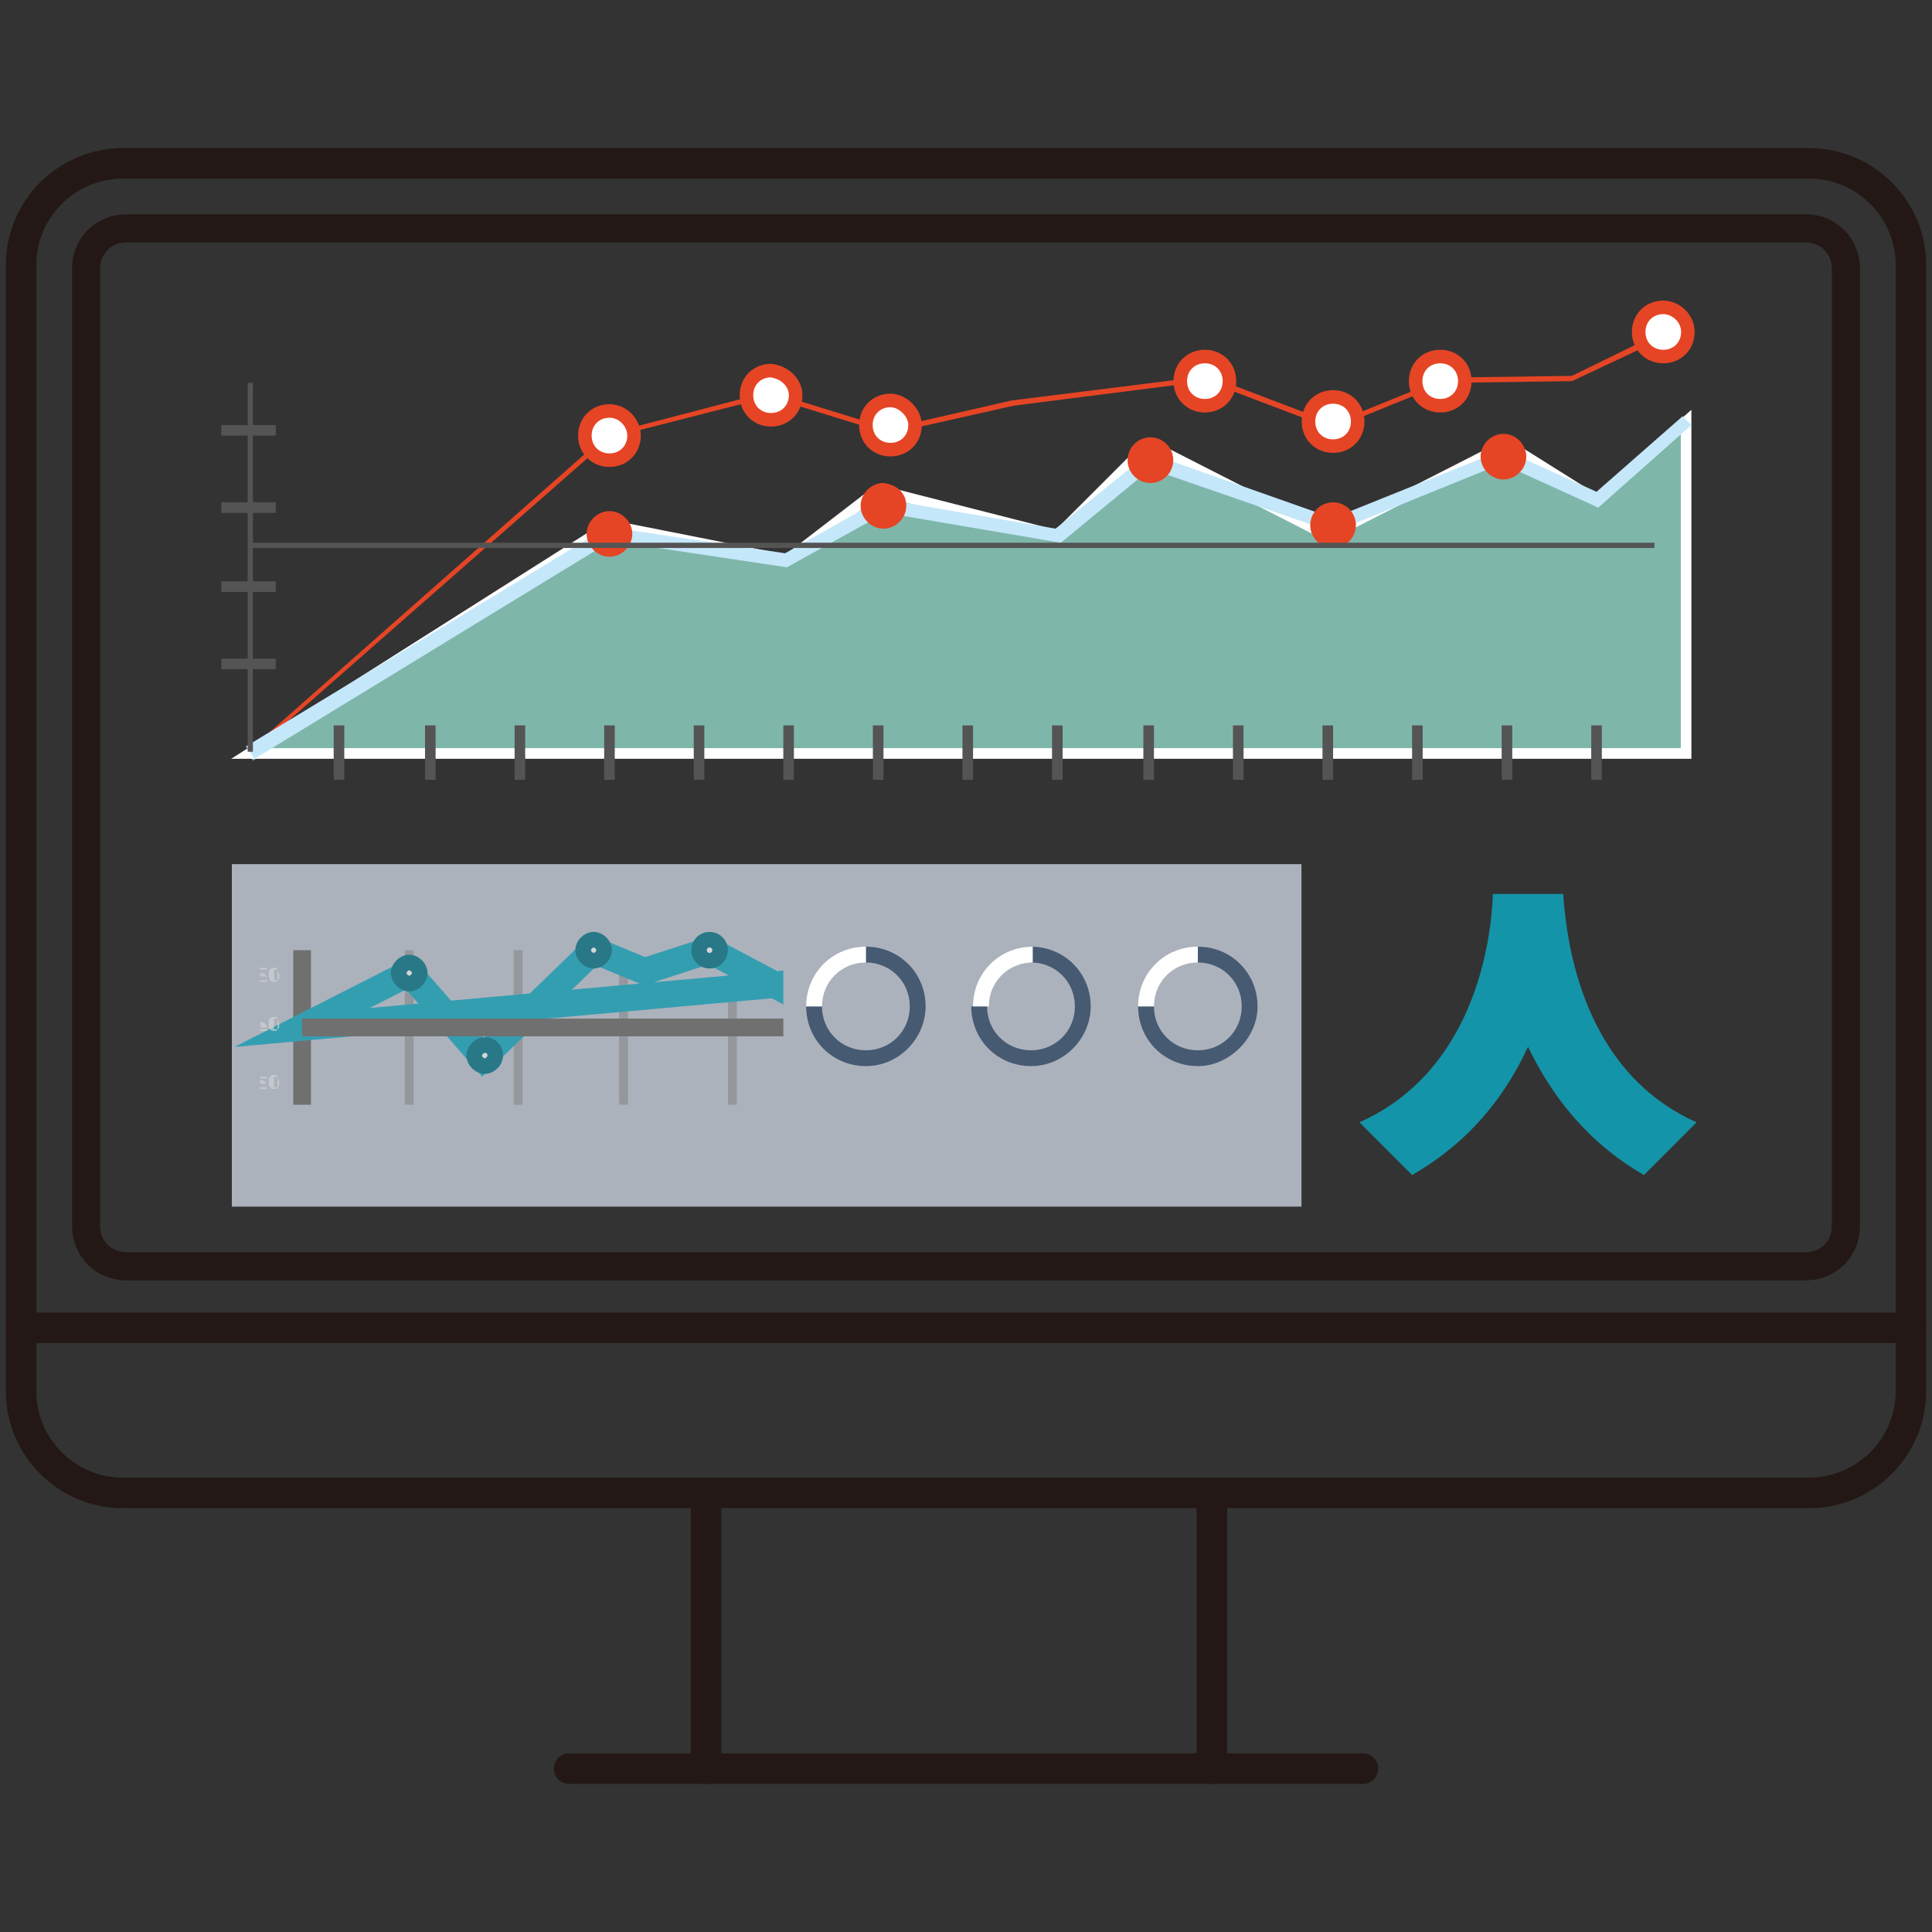 <?xml version="1.0" encoding="utf-8"?>
<!-- Generator: Adobe Illustrator 26.0.1, SVG Export Plug-In . SVG Version: 6.00 Build 0)  -->
<svg version="1.1" id="レイヤー_1" xmlns="http://www.w3.org/2000/svg" xmlns:xlink="http://www.w3.org/1999/xlink" x="0px"
	 y="0px" width="110px" height="110px" viewBox="0 0 110 110" style="enable-background:new 0 0 110 110;" xml:space="preserve">
<rect x="0" y="0" width="110" height="110" fill="#333333" stroke="none"/>
<style type="text/css">
	.st0{fill:none;stroke:#231815;stroke-width:1.737;stroke-linecap:round;stroke-miterlimit:10;}
	.st1{opacity:0.8;}
	.st2{fill:#CBD2DE;}
	.st3{clip-path:url(#SVGID_00000109718848002586392200000010240744690944421262_);}
	.st4{fill:none;stroke:#808080;stroke-width:1.01;stroke-miterlimit:10;}
	.st5{opacity:0.4;fill:none;stroke:#808080;stroke-width:0.505;stroke-miterlimit:10;enable-background:new    ;}
	.st6{opacity:0.4;fill:none;stroke:#FFFFFF;stroke-width:0.505;stroke-miterlimit:10;enable-background:new    ;}
	.st7{fill:none;stroke:#34B9D1;stroke-width:1.515;stroke-miterlimit:10;}
	.st8{fill:#FFFFFF;stroke:#278A9C;stroke-width:0.888;stroke-miterlimit:10;}
	.st9{opacity:0.6;}
	.st10{fill:#FFFFFF;}
	.st11{fill:#7EB7AA;}
	.st12{fill:#7EB7AA;stroke:#FFFFFF;stroke-width:0.603;stroke-miterlimit:10;}
	.st13{fill:#E54525;}
	.st14{fill:#C5E7FA;}
	.st15{fill:#545454;}
	.st16{fill:#545454;stroke:#545454;stroke-width:0.603;stroke-miterlimit:10;}
	.st17{fill:#FFFFFF;stroke:#E54525;stroke-width:0.771;stroke-miterlimit:10;}
	.st18{fill:#465A72;}
	.st19{fill:#1394A8;}
	.st20{fill:none;stroke:#231815;stroke-width:1.601;stroke-linecap:round;stroke-miterlimit:10;}
</style>
<g>
	<path class="st0" d="M1.2,65.2v14C1.2,82.4,3.8,85,7,85h96c3.2,0,5.8-2.6,5.8-5.8V58.5v-6.9V15.1c0-3.2-2.6-5.8-5.8-5.8H7
		c-3.2,0-5.8,2.6-5.8,5.8v35.7V65.2z"/>
	<g>
		<line class="st0" x1="1.2" y1="75.6" x2="108.8" y2="75.6"/>
	</g>
	<g>
		<line class="st0" x1="40.2" y1="85.3" x2="40.2" y2="100.7"/>
		<line class="st0" x1="69" y1="85.3" x2="69" y2="100.7"/>
		<line class="st0" x1="32.4" y1="100.7" x2="77.6" y2="100.7"/>
	</g>
	<g>
		<g>
			<g>
				<g>
					<g>
						<g class="st1">
							<rect x="13.2" y="49.2" class="st2" width="60.9" height="19.5"/>
							<g>
								<g>
									<defs>
										<rect id="SVGID_1_" x="13.2" y="49.2" width="31.4" height="19.5"/>
									</defs>
									<clipPath id="SVGID_00000096767905058987328920000004960855781766811797_">
										<use xlink:href="#SVGID_1_"  style="overflow:visible;"/>
									</clipPath>
									<g style="clip-path:url(#SVGID_00000096767905058987328920000004960855781766811797_);">
										<path class="st4" d="M17.2,54.1v8.8V54.1z"/>
										<path class="st5" d="M23.3,54.1v8.8V54.1z"/>
										<path class="st5" d="M29.5,54.1v8.8V54.1z"/>
										<path class="st5" d="M35.5,54.1v8.8V54.1z"/>
										<path class="st5" d="M41.7,54.1v8.8V54.1z"/>
										<path class="st6" d="M47.8,54.1v8.8V54.1z"/>
										<path class="st6" d="M53.9,54.1v8.8V54.1z"/>
										<path class="st6" d="M60,54.1v8.8V54.1z"/>
										<polygon class="st7" points="17.2,58.5 23.3,55.4 27.5,60.2 33.8,54.1 36.7,55.3 40.4,54.1 45.1,56.6 48.7,61 55.6,54.5 
											59.1,56 63.2,56.3 66.9,54 										"/>
										<path class="st4" d="M69.4,58.5H17.2H69.4z"/>
										<path class="st8" d="M23.9,55.4c0,0.3-0.3,0.6-0.6,0.6c-0.3,0-0.6-0.3-0.6-0.6s0.3-0.6,0.6-0.6S23.9,55.1,23.9,55.4z"/>
										<path class="st8" d="M28.2,60.1c0,0.3-0.3,0.6-0.6,0.6c-0.3,0-0.6-0.3-0.6-0.6c0-0.3,0.3-0.6,0.6-0.6
											C28,59.5,28.2,59.8,28.2,60.1z"/>
										<path class="st8" d="M34.4,54.1c0,0.3-0.3,0.6-0.6,0.6c-0.3,0-0.6-0.3-0.6-0.6c0-0.3,0.3-0.6,0.6-0.6
											C34.1,53.5,34.4,53.8,34.4,54.1z"/>
										<circle class="st8" cx="40.4" cy="54.1" r="0.6"/>
										<path class="st8" d="M49.3,61c0,0.3-0.3,0.6-0.6,0.6s-0.6-0.3-0.6-0.6c0-0.3,0.3-0.6,0.6-0.6S49.3,60.7,49.3,61z"/>
										<path class="st8" d="M56.2,54.7c0,0.3-0.3,0.6-0.6,0.6s-0.6-0.3-0.6-0.6s0.3-0.6,0.6-0.6C56,54.2,56.2,54.4,56.2,54.7z"/>
										<g class="st9">
											<g>
												<g>
													<g>
														<g>
															<g>
																<g>
																	<path class="st10" d="M14.8,55.4c0.1,0,0.2,0,0.3,0.1c0,0,0.1,0.1,0.1,0.2c0,0,0,0.1,0,0.1c0,0,0,0,0,0.1
																		c0,0,0,0-0.1,0c0,0-0.1,0-0.1,0s0,0-0.1,0c0,0,0,0-0.1,0c0,0,0,0,0,0h0l0-0.1c0,0,0,0,0.1,0c0,0,0.1,0,0.1,0
																		s0.1,0,0.1,0c0,0,0,0,0.1,0l0,0v0c0,0,0,0,0-0.1s0,0,0-0.1c0,0-0.1,0-0.1,0s-0.1,0-0.2,0
																		C14.8,55.5,14.8,55.5,14.8,55.4C14.8,55.4,14.8,55.3,14.8,55.4c0-0.1,0-0.2,0-0.2c0,0,0-0.1,0-0.1h0.4v0.1h-0.4v0
																		C14.8,55.3,14.8,55.3,14.8,55.4C14.8,55.3,14.8,55.3,14.8,55.4C14.8,55.3,14.8,55.3,14.8,55.4z"/>
																	<path class="st10" d="M15.3,55.5c0-0.2,0-0.3,0.1-0.3c0-0.1,0.1-0.1,0.2-0.1c0.1,0,0.2,0,0.2,0.1
																		c0,0.1,0.1,0.2,0.1,0.3c0,0.2,0,0.3-0.1,0.3c0,0.1-0.1,0.1-0.2,0.1c-0.1,0-0.2,0-0.2-0.1
																		C15.3,55.7,15.3,55.6,15.3,55.5z M15.8,55.5c0,0,0-0.1,0-0.1s0-0.1,0-0.1c0,0,0,0,0-0.1c0,0,0,0-0.1,0
																		c0,0,0,0-0.1,0c0,0,0,0,0,0.1s0,0.1,0,0.1c0,0,0,0.1,0,0.1c0,0,0,0.1,0,0.1c0,0,0,0.1,0,0.1c0,0,0,0,0,0.1
																		c0,0,0,0,0.1,0c0,0,0,0,0.1,0c0,0,0,0,0-0.1s0-0.1,0-0.1S15.8,55.5,15.8,55.5z"/>
																</g>
															</g>
														</g>
													</g>
												</g>
											</g>
										</g>
										<g class="st9">
											<g>
												<g>
													<g>
														<g>
															<g>
																<g>
																	<path class="st10" d="M14.8,58.2c0.1,0,0.2,0,0.3,0.1c0,0,0.1,0.1,0.1,0.2c0,0,0,0.1,0,0.1c0,0,0,0,0,0.1
																		c0,0,0,0-0.1,0c0,0-0.1,0-0.1,0s0,0-0.1,0c0,0,0,0-0.1,0h0h0l0-0.1c0,0,0,0,0.1,0c0,0,0.1,0,0.1,0s0.1,0,0.1,0
																		c0,0,0,0,0.1,0l0,0v0c0,0,0,0,0-0.1c0,0,0,0,0,0c0,0-0.1,0-0.1,0s-0.1,0-0.2,0C14.8,58.4,14.8,58.3,14.8,58.2
																		C14.8,58.2,14.8,58.2,14.8,58.2c0-0.1,0-0.1,0-0.1c0,0,0-0.1,0-0.1h0.4V58h-0.4v0C14.8,58.1,14.8,58.1,14.8,58.2
																		C14.8,58.2,14.8,58.2,14.8,58.2C14.8,58.2,14.8,58.2,14.8,58.2z"/>
																	<path class="st10" d="M15.3,58.3c0-0.2,0-0.3,0.1-0.3c0-0.1,0.1-0.1,0.2-0.1c0.1,0,0.2,0,0.2,0.1
																		c0,0.1,0.1,0.2,0.1,0.3c0,0.2,0,0.3-0.1,0.3c0,0.1-0.1,0.1-0.2,0.1c-0.1,0-0.2,0-0.2-0.1
																		C15.3,58.6,15.3,58.5,15.3,58.3z M15.8,58.3c0,0,0-0.1,0-0.1s0-0.1,0-0.1c0,0,0,0,0-0.1c0,0,0,0-0.1,0
																		c0,0,0,0-0.1,0c0,0,0,0,0,0.1c0,0,0,0.1,0,0.1s0,0.1,0,0.1s0,0.1,0,0.1s0,0.1,0,0.1c0,0,0,0,0,0.1c0,0,0,0,0.1,0
																		c0,0,0,0,0.1,0c0,0,0,0,0-0.1c0,0,0-0.1,0-0.1S15.8,58.4,15.8,58.3z"/>
																</g>
															</g>
														</g>
													</g>
												</g>
											</g>
										</g>
										<g class="st9">
											<g>
												<g>
													<g>
														<g>
															<g>
																<g>
																	<path class="st10" d="M14.8,61.5c0.1,0,0.2,0,0.3,0.1c0,0,0.1,0.1,0.1,0.2c0,0,0,0.1,0,0.1s0,0,0,0.1
																		c0,0,0,0-0.1,0c0,0-0.1,0-0.1,0s0,0-0.1,0c0,0,0,0-0.1,0h0h0l0-0.1c0,0,0,0,0.1,0c0,0,0.1,0,0.1,0s0.1,0,0.1,0
																		c0,0,0,0,0.1,0l0,0v0c0,0,0,0,0-0.1c0,0,0,0,0-0.1c0,0-0.1,0-0.1,0s-0.1,0-0.2,0C14.8,61.7,14.8,61.6,14.8,61.5
																		C14.8,61.5,14.8,61.5,14.8,61.5c0-0.1,0-0.1,0-0.1c0,0,0-0.1,0-0.1h0.4v0.1h-0.4v0C14.8,61.4,14.8,61.4,14.8,61.5
																		C14.8,61.5,14.8,61.5,14.8,61.5C14.8,61.4,14.8,61.5,14.8,61.5z"/>
																	<path class="st10" d="M15.3,61.6c0-0.2,0-0.3,0.1-0.3c0-0.1,0.1-0.1,0.2-0.1c0.1,0,0.2,0,0.2,0.1
																		c0,0.1,0.1,0.2,0.1,0.3c0,0.2,0,0.3-0.1,0.3c0,0.1-0.1,0.1-0.2,0.1c-0.1,0-0.2,0-0.2-0.1
																		C15.3,61.9,15.3,61.7,15.3,61.6z M15.8,61.6c0,0,0-0.1,0-0.1c0,0,0-0.1,0-0.1c0,0,0,0,0-0.1c0,0,0,0-0.1,0
																		c0,0,0,0-0.1,0c0,0,0,0,0,0.1c0,0,0,0.1,0,0.1c0,0,0,0.1,0,0.1s0,0.1,0,0.1c0,0,0,0.1,0,0.1c0,0,0,0,0,0.1
																		c0,0,0,0,0.1,0c0,0,0,0,0.1,0c0,0,0,0,0-0.1c0,0,0-0.1,0-0.1C15.8,61.7,15.8,61.7,15.8,61.6z"/>
																</g>
															</g>
														</g>
													</g>
												</g>
											</g>
										</g>
									</g>
								</g>
							</g>
						</g>
						<g>
							<g>
								<g>
									<g>
										<polygon class="st11" points="14.4,43.3 14.1,42.9 34.6,32.5 44.7,34.5 50,30.5 60.2,33.1 65.3,27.8 75.6,33.1 85.8,27.8 
											90.9,31 95.8,26.6 96.2,27 91,31.7 85.8,28.4 75.6,33.6 65.4,28.4 60.3,33.6 50.1,31.1 44.8,35.1 34.7,33 										"/>
									</g>
									<polygon class="st12" points="14.2,42.9 96,42.9 96,24 90.9,28.5 85.8,25.3 75.6,30.5 65.4,25.3 60.2,30.5 50,27.9 
										44.8,31.9 34.7,29.9 									"/>
									<g>
										<polygon class="st13" points="14.3,42.9 14.2,42.7 34.6,24.7 34.6,24.7 43.8,22.3 50.6,24.4 57.6,22.8 68.8,21.4 
											68.8,21.4 75.9,24.1 82.3,21.5 89.5,21.4 94.2,19.1 94.4,19.4 89.5,21.7 82.3,21.8 75.9,24.4 75.8,24.4 68.7,21.7 
											57.7,23.1 50.6,24.7 43.8,22.6 34.8,24.9 										"/>
									</g>
									<g>
										<polygon class="st14" points="14.5,43.2 14,42.5 34.6,30 44.7,31.5 50.2,28.4 60.1,30.1 65.4,25.8 75.9,29.5 85.6,25.6 
											90.9,28 95.8,23.7 96.3,24.2 91,28.9 85.5,26.4 75.9,30.3 65.5,26.7 60.4,30.9 50.4,29.2 44.8,32.3 34.8,30.8 										
											"/>
									</g>
									<g>
										<g>
											<rect x="14.1" y="21.8" class="st15" width="0.3" height="21"/>
										</g>
									</g>
									<path class="st13" d="M36,30.4c0,0.7-0.6,1.3-1.3,1.3c-0.7,0-1.3-0.6-1.3-1.3s0.6-1.3,1.3-1.3C35.4,29.1,36,29.7,36,30.4z"
										/>
									<path class="st13" d="M51.6,28.8c0,0.7-0.6,1.3-1.3,1.3c-0.7,0-1.3-0.6-1.3-1.3s0.6-1.3,1.3-1.3
										C51.1,27.6,51.6,28.1,51.6,28.8z"/>
									<circle class="st13" cx="65.5" cy="26.2" r="1.3"/>
									<circle class="st13" cx="75.9" cy="29.9" r="1.3"/>
									<path class="st13" d="M86.9,26c0,0.7-0.6,1.3-1.3,1.3c-0.7,0-1.3-0.6-1.3-1.3s0.6-1.3,1.3-1.3C86.3,24.7,86.9,25.3,86.9,26
										z"/>
									<path class="st16" d="M19.3,41.3v3.1V41.3z"/>
									<path class="st16" d="M12.6,37.8h3.1H12.6z"/>
									<path class="st16" d="M12.6,33.4h3.1H12.6z"/>
									<path class="st16" d="M12.6,28.9h3.1H12.6z"/>
									<path class="st16" d="M12.6,24.5h3.1H12.6z"/>
									<path class="st16" d="M24.5,41.3v3.1V41.3z"/>
									<path class="st16" d="M29.6,41.3v3.1V41.3z"/>
									<path class="st16" d="M34.7,41.3v3.1V41.3z"/>
									<path class="st16" d="M39.8,41.3v3.1V41.3z"/>
									<path class="st16" d="M44.9,41.3v3.1V41.3z"/>
									<path class="st16" d="M50,41.3v3.1V41.3z"/>
									<path class="st16" d="M55.1,41.3v3.1V41.3z"/>
									<path class="st16" d="M60.2,41.3v3.1V41.3z"/>
									<path class="st16" d="M65.4,41.3v3.1V41.3z"/>
									<path class="st16" d="M70.5,41.3v3.1V41.3z"/>
									<path class="st16" d="M75.6,41.3v3.1V41.3z"/>
									<path class="st16" d="M80.7,41.3v3.1V41.3z"/>
									<path class="st16" d="M85.8,41.3v3.1V41.3z"/>
									<path class="st16" d="M90.9,41.3v3.1V41.3z"/>
								</g>
							</g>
							<g>
								<g>
									<path class="st10" d="M35.7,24.8c0,0.6-0.5,1-1,1c-0.6,0-1-0.5-1-1c0-0.6,0.5-1,1-1C35.3,23.7,35.7,24.2,35.7,24.8z"/>
								</g>
								<g>
									<path class="st10" d="M45,22.5c0,0.6-0.5,1-1,1c-0.6,0-1-0.5-1-1c0-0.6,0.5-1,1-1C44.5,21.5,45,22,45,22.5z"/>
								</g>
								<g>
									<path class="st10" d="M51.7,24.2c0,0.6-0.5,1-1,1c-0.6,0-1-0.5-1-1c0-0.6,0.5-1,1-1C51.2,23.2,51.7,23.7,51.7,24.2z"/>
								</g>
								<g>
									<path class="st10" d="M69.7,21.7c0,0.6-0.5,1-1,1c-0.6,0-1-0.5-1-1c0-0.6,0.5-1,1-1C69.2,20.7,69.7,21.2,69.7,21.7z"/>
								</g>
								<g>
									<path class="st10" d="M76.9,24c0,0.6-0.5,1-1,1s-1-0.5-1-1s0.5-1,1-1C76.4,22.9,76.9,23.4,76.9,24z"/>
								</g>
								<g>
									<path class="st10" d="M83.1,21.7c0,0.6-0.5,1-1,1c-0.6,0-1-0.5-1-1c0-0.6,0.5-1,1-1C82.6,20.7,83.1,21.2,83.1,21.7z"/>
								</g>
								<g>
									<path class="st10" d="M95.7,18.9c0,0.6-0.5,1-1,1c-0.6,0-1-0.5-1-1c0-0.6,0.5-1,1-1C95.2,17.9,95.7,18.3,95.7,18.9z"/>
								</g>
							</g>
						</g>
					</g>
					<path class="st17" d="M36.1,24.8c0,0.8-0.6,1.4-1.4,1.4s-1.4-0.6-1.4-1.4s0.6-1.4,1.4-1.4C35.5,23.4,36.1,24.1,36.1,24.8z"/>
					<path class="st17" d="M45.3,22.5c0,0.8-0.6,1.4-1.4,1.4c-0.8,0-1.4-0.6-1.4-1.4c0-0.8,0.6-1.4,1.4-1.4
						C44.7,21.2,45.3,21.8,45.3,22.5z"/>
					<path class="st17" d="M52.1,24.2c0,0.8-0.6,1.4-1.4,1.4s-1.4-0.6-1.4-1.4c0-0.8,0.6-1.4,1.4-1.4C51.4,22.8,52.1,23.5,52.1,24.2
						z"/>
					<path class="st17" d="M70,21.7c0,0.8-0.6,1.4-1.4,1.4s-1.4-0.6-1.4-1.4s0.6-1.4,1.4-1.4C69.4,20.3,70,20.9,70,21.7z"/>
					<path class="st17" d="M77.3,24c0,0.8-0.6,1.4-1.4,1.4c-0.8,0-1.4-0.6-1.4-1.4s0.6-1.4,1.4-1.4C76.7,22.6,77.3,23.2,77.3,24z"/>
					<path class="st17" d="M83.4,21.7c0,0.8-0.6,1.4-1.4,1.4c-0.8,0-1.4-0.6-1.4-1.4s0.6-1.4,1.4-1.4C82.8,20.3,83.4,20.9,83.4,21.7
						z"/>
					<path class="st17" d="M96.1,18.9c0,0.8-0.6,1.4-1.4,1.4s-1.4-0.6-1.4-1.4c0-0.8,0.6-1.4,1.4-1.4C95.4,17.5,96.1,18.1,96.1,18.9
						z"/>
					<g>
						<g>
							<g>
								<path class="st18" d="M49.3,60.7c-1.9,0-3.4-1.5-3.4-3.4h0.9c0,1.4,1.1,2.5,2.5,2.5c1.4,0,2.5-1.1,2.5-2.5s-1.1-2.5-2.5-2.5
									v-0.9c1.9,0,3.4,1.5,3.4,3.4C52.7,59.1,51.2,60.7,49.3,60.7z"/>
							</g>
							<g>
								<path class="st10" d="M46.8,57.3h-0.9c0-1.9,1.5-3.4,3.4-3.4v0.9C47.9,54.8,46.8,55.9,46.8,57.3z"/>
							</g>
						</g>
					</g>
					<g>
						<g>
							<g>
								<path class="st18" d="M58.7,60.7c-1.9,0-3.4-1.5-3.4-3.4h0.9c0,1.4,1.1,2.5,2.5,2.5s2.5-1.1,2.5-2.5s-1.1-2.5-2.5-2.5v-0.9
									c1.9,0,3.4,1.5,3.4,3.4C62.1,59.1,60.6,60.7,58.7,60.7z"/>
							</g>
							<g>
								<path class="st10" d="M56.3,57.3h-0.9c0-1.9,1.5-3.4,3.4-3.4v0.9C57.4,54.8,56.3,55.9,56.3,57.3z"/>
							</g>
						</g>
					</g>
					<g>
						<g>
							<g>
								<path class="st18" d="M68.2,60.7c-1.9,0-3.4-1.5-3.4-3.4h0.9c0,1.4,1.1,2.5,2.5,2.5s2.5-1.1,2.5-2.5s-1.1-2.5-2.5-2.5v-0.9
									c1.9,0,3.4,1.5,3.4,3.4C71.6,59.1,70,60.7,68.2,60.7z"/>
							</g>
							<g>
								<path class="st10" d="M65.7,57.3h-0.9c0-1.9,1.5-3.4,3.4-3.4v0.9C66.8,54.8,65.7,55.9,65.7,57.3z"/>
							</g>
						</g>
					</g>
				</g>
			</g>
		</g>
		<path class="st19" d="M96.6,63.9c-6.5-2.9-7.4-10.2-7.6-13H85c-0.1,2.8-1.1,10.1-7.6,13l0,0l3,3c3.3-1.9,5.3-4.5,6.6-7.3
			c1.3,2.7,3.3,5.4,6.6,7.3L96.6,63.9L96.6,63.9z"/>
	</g>
	<g>
		<path class="st20" d="M105.1,69.8c0,1.3-1,2.3-2.3,2.3H7.2c-1.3,0-2.3-1-2.3-2.3V15.3c0-1.3,1-2.3,2.3-2.3h95.6
			c1.3,0,2.3,1,2.3,2.3L105.1,69.8L105.1,69.8z"/>
	</g>
	<g>
		<rect x="14.2" y="30.9" class="st15" width="80" height="0.3"/>
	</g>
</g>
</svg>
